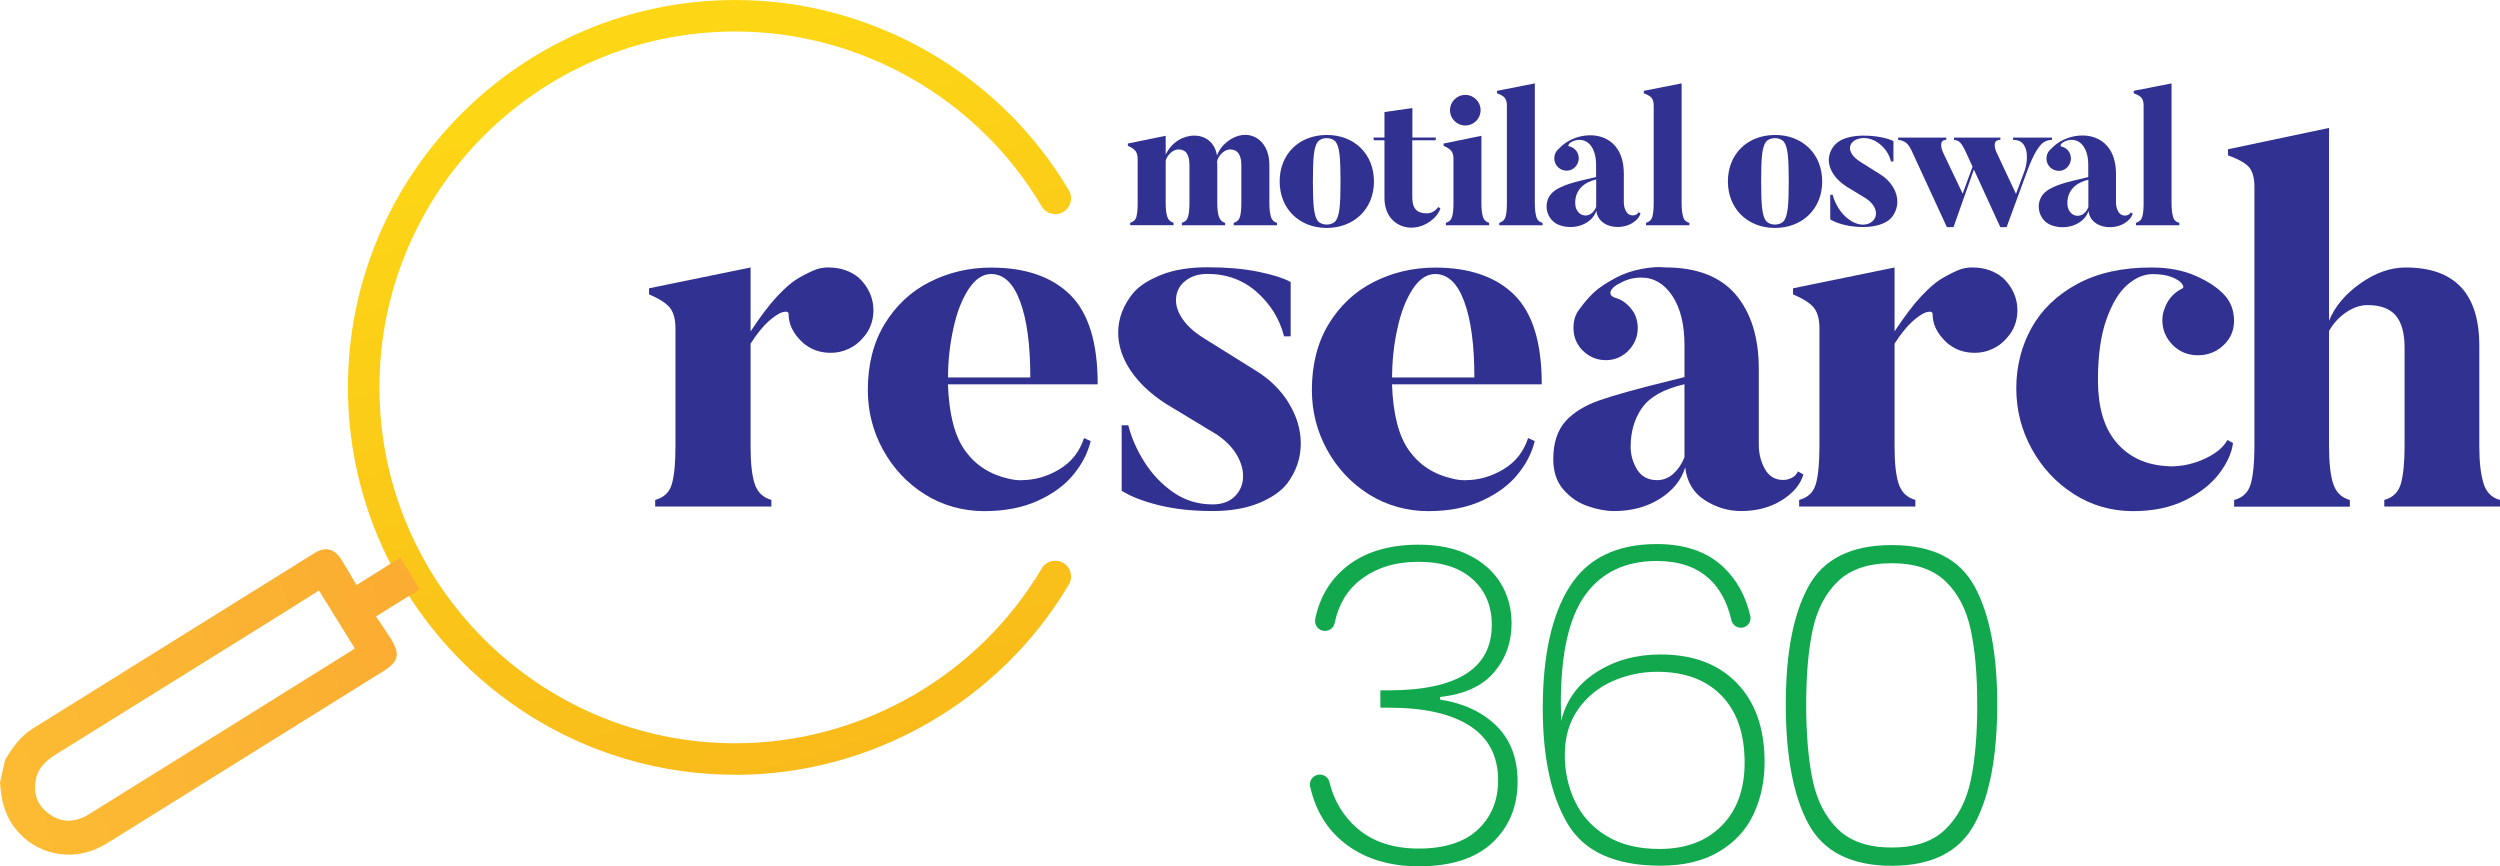 <svg xmlns="http://www.w3.org/2000/svg" xmlns:xlink="http://www.w3.org/1999/xlink" id="Layer_2" viewBox="0 0 245.24 84.98"><defs><style>.cls-1{fill:url(#linear-gradient-2);}.cls-2{fill:#12a84d;}.cls-3{fill:#303191;}.cls-4{fill:url(#linear-gradient);}</style><linearGradient id="linear-gradient" x1="61.82" y1="-607.86" x2="93.57" y2="-713.91" gradientTransform="translate(0 -602.43) scale(1 -1)" gradientUnits="userSpaceOnUse"><stop offset="0" stop-color="#fdd716"></stop><stop offset="1" stop-color="#f6ac1d"></stop></linearGradient><linearGradient id="linear-gradient-2" x1="47.24" y1="259.48" x2="82.33" y2="142.29" gradientTransform="translate(119.89 -82.25) rotate(58.19)" gradientUnits="userSpaceOnUse"><stop offset="0" stop-color="#fed736"></stop><stop offset="1" stop-color="#fbac32"></stop></linearGradient></defs><g id="Layer_1-2"><path class="cls-3" d="M81.3,26.24c1.13,0,2.11.33,2.94,1,.46.43.82.92,1.07,1.47.25.55.37,1.12.37,1.72,0,1.06-.35,1.98-1.05,2.74-.4.47-.87.82-1.42,1.07-.55.25-1.12.37-1.72.37-1.06,0-1.98-.33-2.74-1-.93-.86-1.39-1.79-1.39-2.79,0-.23-.19-.3-.57-.2-.38.1-.85.41-1.42.92-.56.51-1.15,1.24-1.74,2.17v10.11c0,1.59.13,2.81.4,3.63.27.83.81,1.36,1.64,1.59v.65h-11.4v-.65c.86-.23,1.41-.75,1.64-1.57.23-.81.35-2.03.35-3.66v-11.6c0-.86-.17-1.53-.52-1.99-.35-.46-1.04-.91-2.07-1.34v-.6l9.96-2.04v6.27c.96-1.46,1.82-2.59,2.56-3.39.75-.8,1.37-1.35,1.87-1.67.5-.32,1.08-.62,1.74-.92.46-.2.96-.3,1.49-.3h0Z"></path><path class="cls-3" d="M100.22,47.1c1.29,0,2.53-.36,3.71-1.07,1.18-.71,1.98-1.73,2.41-3.06l.65.3c-.27,1.13-.82,2.22-1.67,3.26-.85,1.05-2.02,1.91-3.51,2.59s-3.25,1.02-5.28,1.02-4.06-.55-5.8-1.64c-1.74-1.1-3.11-2.56-4.11-4.38s-1.49-3.78-1.49-5.87c0-2.49.55-4.64,1.64-6.45,1.1-1.81,2.56-3.19,4.41-4.13,1.85-.94,3.86-1.42,6.05-1.42,3.35,0,5.93.89,7.74,2.66,1.81,1.78,2.71,4.7,2.71,8.79h-14.69c.1,2.92.66,5.1,1.69,6.52,1.03,1.43,2.46,2.34,4.28,2.74.4.1.81.15,1.24.15h.02ZM101.07,37.04c0-3.19-.33-5.68-1-7.47-.66-1.79-1.61-2.69-2.84-2.69-.83,0-1.57.5-2.22,1.49-.65,1-1.15,2.28-1.49,3.86-.35,1.58-.52,3.18-.52,4.8h8.07Z"></path><path class="cls-3" d="M126.41,39.53c.8,1.29,1.19,2.62,1.19,3.98,0,1.43-.45,2.74-1.34,3.93-.6.76-1.53,1.4-2.79,1.92-1.26.51-2.77.77-4.53.77-1.96,0-3.71-.19-5.25-.57-1.54-.38-2.76-.85-3.66-1.42v-6.42h.65c.3,1.19.82,2.39,1.57,3.58.75,1.19,1.69,2.19,2.84,2.99s2.43,1.19,3.86,1.19c.93,0,1.66-.27,2.19-.8s.8-1.19.8-1.99c0-.7-.22-1.4-.65-2.12-.43-.71-1.06-1.35-1.89-1.92l-5.03-3.04c-1.49-.96-2.65-2.05-3.46-3.26-.81-1.21-1.22-2.45-1.22-3.71,0-1.43.51-2.75,1.54-3.98.6-.66,1.51-1.24,2.74-1.72,1.23-.48,2.72-.72,4.48-.72,1.86,0,3.49.14,4.9.42,1.41.28,2.5.62,3.26,1.02v5.33h-.65c-.43-1.69-1.32-3.14-2.66-4.33-1.34-1.19-2.96-1.79-4.85-1.79-.9,0-1.64.24-2.22.72s-.87,1.1-.87,1.87c0,.6.22,1.22.67,1.87.45.65,1.12,1.25,2.02,1.82l5.03,3.14c1.43.86,2.54,1.94,3.34,3.24h-.01Z"></path><path class="cls-3" d="M143.78,47.1c1.29,0,2.53-.36,3.71-1.07,1.18-.71,1.98-1.73,2.41-3.06l.65.3c-.27,1.13-.82,2.22-1.67,3.26-.85,1.05-2.02,1.91-3.51,2.59-1.49.68-3.25,1.02-5.28,1.02s-4.06-.55-5.8-1.64c-1.74-1.1-3.11-2.56-4.11-4.38s-1.49-3.78-1.49-5.87c0-2.49.55-4.64,1.64-6.45,1.1-1.81,2.56-3.19,4.41-4.13s3.86-1.42,6.05-1.42c3.35,0,5.93.89,7.74,2.66,1.81,1.78,2.71,4.7,2.71,8.79h-14.69c.1,2.92.66,5.1,1.69,6.52,1.03,1.43,2.46,2.34,4.28,2.74.4.1.81.15,1.24.15h.02ZM144.63,37.04c0-3.19-.33-5.68-1-7.47-.66-1.79-1.61-2.69-2.84-2.69-.83,0-1.57.5-2.22,1.49-.65,1-1.15,2.28-1.49,3.86-.35,1.58-.52,3.18-.52,4.8h8.07Z"></path><path class="cls-3" d="M153.54,41.35c.8-.88,1.92-1.58,3.39-2.09,1.46-.51,3.77-1.15,6.92-1.92l1.39-.35v-3.14c0-2.02-.4-3.63-1.19-4.83-.8-1.19-1.81-1.79-3.04-1.79-.76,0-1.46.18-2.09.55-.3.13-.53.29-.7.47-.17.18-.25.34-.25.47,0,.23.17.4.5.5.73.2,1.34.7,1.84,1.49.23.47.35.95.35,1.44,0,.6-.15,1.15-.45,1.64-.3.5-.71.9-1.24,1.19-.43.23-.91.35-1.44.35-.6,0-1.15-.15-1.64-.45-.5-.3-.9-.71-1.19-1.24-.23-.43-.35-.93-.35-1.49,0-.73.2-1.34.6-1.84.43-.6.89-1.13,1.37-1.59.48-.46,1.22-.96,2.22-1.49.76-.4,1.59-.68,2.49-.85s1.66-.22,2.29-.15c3.12,0,5.43.89,6.94,2.66,1.51,1.78,2.27,4.21,2.27,7.29v7.42c0,.9.2,1.7.6,2.41.4.71,1,1.07,1.79,1.07.3,0,.59-.07.87-.22.28-.15.47-.36.57-.62l.55.3c-.3,1-1.01,1.84-2.14,2.54-1.13.7-2.46,1.05-3.98,1.05-1.26,0-2.45-.36-3.56-1.07-1.11-.71-1.75-1.78-1.92-3.21-.37,1.23-1.19,2.25-2.46,3.06-1.28.81-2.78,1.22-4.51,1.22-.83,0-1.71-.17-2.64-.5-.93-.33-1.72-.88-2.36-1.64-.65-.76-.97-1.74-.97-2.94,0-1.59.4-2.83,1.19-3.71h-.02ZM161.08,40c-.75,1.08-1.12,2.35-1.12,3.81,0,.83.22,1.59.65,2.27.43.68,1.08,1.02,1.94,1.02.6,0,1.13-.21,1.59-.62.46-.41.83-.95,1.1-1.62v-7.17c-2.02.47-3.41,1.24-4.16,2.32h0Z"></path><path class="cls-3" d="M193.52,26.24c1.13,0,2.11.33,2.94,1,.46.43.82.92,1.07,1.47.25.55.37,1.12.37,1.72,0,1.06-.35,1.98-1.05,2.74-.4.47-.87.82-1.42,1.07s-1.12.37-1.72.37c-1.06,0-1.98-.33-2.74-1-.93-.86-1.39-1.79-1.39-2.79,0-.23-.19-.3-.57-.2-.38.1-.85.41-1.42.92-.56.51-1.15,1.24-1.74,2.17v10.11c0,1.59.13,2.81.4,3.63.27.83.81,1.36,1.64,1.59v.65h-11.4v-.65c.86-.23,1.41-.75,1.64-1.57.23-.81.35-2.03.35-3.66v-11.6c0-.86-.17-1.53-.52-1.99-.35-.46-1.04-.91-2.07-1.34v-.6l9.96-2.04v6.27c.96-1.46,1.82-2.59,2.56-3.39.75-.8,1.37-1.35,1.87-1.67.5-.32,1.08-.62,1.74-.92.46-.2.96-.3,1.49-.3h0Z"></path><path class="cls-3" d="M217.66,46.5c-.8,1.03-1.91,1.89-3.34,2.59-1.43.7-3.12,1.05-5.08,1.05-2.12,0-4.06-.56-5.8-1.67-1.74-1.11-3.12-2.59-4.13-4.43-1.01-1.84-1.52-3.82-1.52-5.95s.5-4.13,1.49-5.92c1-1.79,2.49-3.23,4.48-4.31,1.99-1.08,4.41-1.62,7.27-1.62,1.66,0,3.09.27,4.31.8,1.21.53,2.13,1.13,2.76,1.79.7.7,1.05,1.58,1.05,2.64,0,.96-.35,1.77-1.05,2.41-.7.65-1.53.97-2.49.97s-1.83-.34-2.49-1.02c-.66-.68-1-1.48-1-2.41,0-.43.07-.8.2-1.1.3-.9.86-1.56,1.69-1.99.2-.07.22-.22.05-.47-.17-.25-.5-.47-1-.67-.5-.2-1.13-.3-1.89-.3-.86,0-1.7.36-2.51,1.07-.81.71-1.49,1.85-2.04,3.41-.55,1.56-.82,3.53-.82,5.92,0,2.59.57,4.59,1.72,6s2.71,2.22,4.7,2.41l.7.05c1.16,0,2.28-.25,3.36-.75,1.08-.5,1.82-1.11,2.22-1.84l.55.3c-.13,1-.6,2.01-1.39,3.04Z"></path><path class="cls-3" d="M243.62,47.42c.28.88.82,1.42,1.62,1.62v.65h-11.35v-.65c.86-.23,1.41-.78,1.64-1.64.23-.86.35-2.07.35-3.63v-9.66c0-1.43-.29-2.48-.87-3.16-.58-.68-1.5-1.02-2.76-1.02-.7,0-1.39.23-2.09.7-.7.47-1.26,1.08-1.69,1.84v11.35c0,1.56.13,2.76.4,3.61.27.85.81,1.39,1.64,1.62v.65h-11.35v-.65c.86-.23,1.41-.77,1.64-1.62s.35-2.05.35-3.61v-25.49c0-.86-.17-1.5-.52-1.92-.35-.41-1.04-.8-2.07-1.17v-.6l9.91-2.09v18.92c.56-1.39,1.58-2.61,3.06-3.66,1.48-1.05,2.96-1.57,4.46-1.57,4.81,0,7.22,2.56,7.22,7.67v9.86c0,1.56.14,2.78.42,3.66h0Z"></path><path class="cls-2" d="M131.95,55.69c1.82-1.51,4.23-2.26,7.22-2.26,1.92,0,3.57.34,4.93,1.02s2.4,1.6,3.11,2.76,1.07,2.48,1.07,3.95c0,1.85-.58,3.46-1.73,4.8-1.15,1.35-2.92,2.15-5.28,2.41v.26c2.28.35,4.12,1.2,5.51,2.56s2.09,3.19,2.09,5.48c0,2.43-.82,4.43-2.46,5.98-1.64,1.55-4.05,2.33-7.22,2.33-2.99,0-5.46-.78-7.39-2.35-1.67-1.34-2.76-3.17-3.28-5.47-.14-.6.33-1.18.95-1.18.44,0,.84.3.94.73.44,1.81,1.33,3.31,2.69,4.51,1.54,1.35,3.57,2.02,6.08,2.02s4.48-.62,5.8-1.87,1.98-2.85,1.98-4.82c0-2.38-.93-4.16-2.78-5.35-1.85-1.19-4.49-1.78-7.93-1.78h-.84v-1.7h.89c6.69-.03,10.04-2.17,10.04-6.43,0-1.85-.63-3.35-1.89-4.48-1.26-1.13-3.03-1.7-5.31-1.7s-4.09.57-5.62,1.72c-1.35,1.01-2.21,2.45-2.6,4.3-.09.45-.49.76-.95.76-.62,0-1.07-.57-.95-1.18.43-2.08,1.41-3.76,2.95-5.03h-.02Z"></path><path class="cls-2" d="M167.63,56.75c-1.24-1.14-2.95-1.72-5.11-1.72-3.05,0-5.38,1.1-6.99,3.3-1.61,2.2-2.42,5.77-2.42,10.69l.04,1.7c.47-2,1.61-3.59,3.42-4.76,1.81-1.17,3.91-1.76,6.31-1.76,3.2,0,5.7.94,7.51,2.82,1.81,1.88,2.71,4.46,2.71,7.74,0,1.85-.36,3.55-1.07,5.08-.71,1.54-1.84,2.77-3.38,3.69-1.54.93-3.46,1.39-5.77,1.39-4.44,0-7.48-1.37-9.1-4.11-1.63-2.74-2.44-6.51-2.44-11.32,0-5.19.88-9.17,2.64-11.95,1.76-2.78,4.61-4.17,8.55-4.17,2.75,0,4.92.75,6.51,2.24,1.33,1.26,2.22,2.87,2.66,4.83.13.59-.32,1.14-.93,1.14-.45,0-.83-.32-.93-.75-.39-1.73-1.12-3.09-2.21-4.09h0ZM158.21,66.81c-1.39.61-2.52,1.53-3.4,2.76-.87,1.23-1.31,2.73-1.31,4.5,0,1.62.33,3.14,1,4.54.67,1.41,1.69,2.54,3.09,3.39,1.39.85,3.12,1.28,5.2,1.28,2.55,0,4.57-.75,6.08-2.26,1.51-1.51,2.27-3.58,2.27-6.21,0-2.84-.76-5.03-2.27-6.58-1.51-1.55-3.61-2.33-6.31-2.33-1.51,0-2.96.3-4.35.91Z"></path><path class="cls-2" d="M177.4,57.53c1.48-2.71,4.2-4.06,8.17-4.06s6.65,1.35,8.13,4.06c1.48,2.71,2.22,6.57,2.22,11.58s-.74,8.97-2.22,11.71c-1.48,2.74-4.19,4.11-8.13,4.11s-6.69-1.37-8.17-4.11c-1.48-2.74-2.22-6.64-2.22-11.71s.74-8.87,2.22-11.58ZM193.32,61.77c-.43-2-1.26-3.59-2.49-4.76-1.23-1.17-2.98-1.76-5.26-1.76s-4.03.59-5.26,1.76c-1.23,1.17-2.06,2.76-2.49,4.76-.43,2-.64,4.45-.64,7.34s.21,5.44.64,7.45c.43,2.01,1.26,3.61,2.49,4.8,1.23,1.19,2.98,1.78,5.26,1.78s4.03-.59,5.26-1.78,2.06-2.79,2.49-4.8c.43-2.01.64-4.5.64-7.45s-.22-5.35-.64-7.34Z"></path><path class="cls-3" d="M172.86,20.45c.07.58.2.99.38,1.22.38.48,1.37.48,1.75,0,.19-.24.31-.64.38-1.22.07-.58.1-1.46.1-2.66s-.03-2.08-.1-2.66c-.07-.58-.2-.99-.38-1.22-.38-.48-1.37-.48-1.75,0-.19.24-.31.64-.38,1.22-.07.58-.1,1.46-.1,2.66s.03,2.08.1,2.66ZM178.75,17.8c0,2.75-2.02,4.59-4.7,4.56-2.63-.03-4.55-1.89-4.55-4.56s1.89-4.54,4.59-4.56c2.73-.02,4.66,1.87,4.66,4.56Z"></path><path class="cls-3" d="M185.67,18.3c.3.48.45.98.45,1.49s-.17,1.03-.5,1.47c-1.15,1.48-4.71,1.13-6.08.26v-2.41h.24c.11.45.31.9.59,1.34.28.45.63.82,1.06,1.12,2.01,1.4,3.76-.65,1.61-2.11l-1.88-1.14c-.56-.36-.99-.77-1.3-1.22-.3-.45-.46-.92-.46-1.39,0-.53.19-1.03.58-1.49.98-1.09,3.25-1.01,4.54-.76.53.11.94.23,1.22.38v2h-.24c-.16-.63-.49-1.18-1-1.62-1.88-1.67-4.52.07-1.97,1.68l1.88,1.18c.53.32.95.73,1.25,1.21"></path><path class="cls-3" d="M200.52,13.93c-.24.14-.49.43-.76.87-.27.44-.56,1.07-.87,1.9l-2.05,5.58h-.62l-2.59-5.65-2,5.65h-.65l-3.49-7.57c-.2-.4-.4-.66-.62-.78-.21-.12-.44-.19-.67-.21v-.22h4.72v.22c-.34,0-.5.17-.5.5,0,.25.09.55.26.9l1.85,3.88.97-2.65-.76-1.64c-.2-.41-.38-.67-.53-.79-.16-.12-.33-.18-.53-.2v-.22h4.55v.22c-.37,0-.56.17-.56.52,0,.25.09.54.26.88l1.83,3.9.88-2.37c.12-.41.19-.83.19-1.27,0-.47-.1-.87-.31-1.18-.21-.32-.56-.48-1.05-.48v-.22h3.82v.22c-.27,0-.53.07-.76.21"></path><path class="cls-3" d="M213.16,21.27c.1.32.3.51.62.59v.24h-4.25v-.24c.32-.09.53-.29.62-.6.09-.31.13-.76.13-1.34v-9.57c0-.32-.07-.57-.2-.74-.13-.17-.39-.32-.77-.46v-.24l3.71-.73v11.73c0,.58.05,1.04.15,1.35"></path><path class="cls-3" d="M202.16,14.36c.56.1.99.59.99,1.18,0,.24-.07.46-.19.65-.11.18-.26.33-.46.44-.16.09-.34.13-.54.13-.22,0-.43-.06-.62-.17-.19-.11-.34-.27-.45-.47-.04-.08-.08-.17-.1-.26-.03-.1-.04-.21-.04-.32,0-.38.18-.72.46-.94,1.34-1.48,4.12-1.89,5.51-.26.57.67.85,1.58.85,2.73v2.78c0,.34.07.64.22.9.15.27.37.4.67.4.11,0,.22-.03.33-.08.11-.06.18-.13.21-.23l.21.11c-.11.37-.38.69-.8.95-1.22.75-3.35.44-3.54-1.21-.14.46-.44.84-.92,1.15-.79.5-1.8.58-2.68.27-1.3-.46-1.68-2.13-.8-3.11.78-.86,2.77-1.24,3.86-1.5l.52-.13v-1.18c0-.76-.15-1.36-.45-1.81-.84-1.26-2.46-.39-2.25-.03M202.8,19.93c0,1.39,1.52,1.74,2.06.39v-2.69c-1.17.27-2.06,1.01-2.06,2.29h0Z"></path><path class="cls-3" d="M140.63,20.74c.19-.12.34-.27.46-.43l.21.13c-.16.48-.5.91-1.01,1.28-1.88,1.35-4.48.43-4.48-2.3v-5.66h-1.04l-.04-.27h1.08v-2.5l2.74-.39v2.89h2.31l-.04.27h-2.28v5.61c0,.53.11.93.34,1.18.22.25.58.38,1.08.38.25,0,.47-.06.66-.19"></path><path class="cls-3" d="M143.74,9.31c.83,0,1.5.67,1.5,1.5s-.67,1.5-1.5,1.5-1.5-.67-1.5-1.5.67-1.5,1.5-1.5ZM145.46,21.26c.1.31.3.51.62.6v.24h-4.25v-.24c.32-.09.53-.29.62-.61.09-.32.13-.77.13-1.35v-4.35c0-.31-.07-.55-.2-.73-.13-.17-.39-.35-.77-.52v-.22l3.71-.76v6.58c0,.6.05,1.05.15,1.36h0Z"></path><path class="cls-3" d="M150.7,21.27c.1.32.3.51.62.59v.24h-4.25v-.24c.32-.09.53-.29.62-.6.09-.31.13-.76.13-1.34v-9.57c0-.32-.07-.57-.2-.74-.13-.17-.39-.32-.77-.46v-.24l3.71-.73v11.73c0,.58.05,1.03.15,1.35"></path><path class="cls-3" d="M153.88,14.34c.56.1.99.59.99,1.18,0,.24-.07.46-.19.65-.11.18-.26.33-.46.44-.16.09-.34.13-.54.13-.22,0-.43-.06-.62-.17s-.34-.27-.45-.47c-.04-.08-.08-.17-.1-.26-.03-.1-.04-.21-.04-.32,0-.38.18-.72.46-.94,1.34-1.48,4.12-1.89,5.51-.26.57.67.85,1.58.85,2.73v2.78c0,.34.07.64.22.9.15.27.37.4.67.4.11,0,.22-.03.33-.08.11-.06.18-.13.21-.23l.21.11c-.11.37-.38.69-.8.95-1.22.75-3.35.44-3.54-1.21-.14.46-.44.84-.92,1.15-.79.5-1.8.58-2.68.27-1.3-.46-1.68-2.13-.8-3.1.78-.86,2.77-1.24,3.86-1.5l.52-.13v-1.17c0-.76-.15-1.36-.45-1.81-.84-1.26-2.46-.39-2.25-.03M154.52,19.9c0,1.39,1.52,1.74,2.06.39v-2.69c-1.17.27-2.06,1.01-2.06,2.29h0Z"></path><path class="cls-3" d="M165.1,21.27c.1.32.3.51.62.59v.24h-4.25v-.24c.32-.09.53-.29.62-.6.09-.31.13-.76.13-1.34v-9.57c0-.32-.07-.57-.2-.74-.13-.17-.39-.32-.77-.46v-.24l3.71-.73v11.73c0,.58.05,1.03.15,1.35"></path><path class="cls-3" d="M128.89,20.45c.07.58.2.99.38,1.22.38.48,1.37.48,1.75,0,.19-.24.31-.64.38-1.22s.1-1.46.1-2.66-.03-2.08-.1-2.66-.2-.99-.38-1.22c-.38-.48-1.37-.48-1.75,0-.19.24-.31.64-.38,1.22s-.1,1.46-.1,2.66.03,2.08.1,2.66ZM134.78,17.8c0,2.75-2.02,4.59-4.7,4.56-2.63-.03-4.55-1.88-4.55-4.56s1.89-4.54,4.59-4.56c2.73-.02,4.66,1.87,4.66,4.56Z"></path><path class="cls-3" d="M124.66,21.26c.11.32.31.52.61.6v.24h-4.25v-.24c.32-.09.53-.29.62-.61.09-.32.13-.77.13-1.35v-3.69c0-1.03-.37-1.55-1.1-1.55-.27,0-.54.12-.8.36-.26.24-.42.52-.48.83l.02.34v3.71c0,.58.05,1.04.16,1.36s.31.52.61.6v.24h-4.25v-.24c.32-.09.53-.29.62-.61.09-.32.13-.77.13-1.35v-3.69c0-.52-.09-.91-.26-1.17-.17-.25-.45-.38-.82-.38-.27,0-.53.12-.78.35-.25.24-.4.49-.47.76v4.14c0,.58.05,1.03.15,1.34.1.31.3.51.62.6v.24h-4.25v-.24c.32-.09.53-.28.61-.59.08-.3.12-.76.12-1.35v-4.31c0-.34-.07-.59-.2-.77-.13-.18-.38-.36-.76-.53v-.22l3.71-.76v1.85c1.14-2.44,4.62-2.57,5.03.09.21-.56.56-1.02,1.04-1.39,1.94-1.47,4.1-.29,4.1,2.28v3.75c0,.58.05,1.04.16,1.36"></path><path class="cls-4" d="M72.13,76c-20.95,0-38-17.05-38-38S51.18,0,72.13,0c13.37,0,25.9,7.15,32.72,18.67.43.73.19,1.68-.54,2.12-.73.44-1.68.19-2.12-.54-6.26-10.59-17.78-17.16-30.06-17.16-19.25,0-34.91,15.66-34.91,34.91s15.66,34.91,34.91,34.91c12.28,0,23.8-6.57,30.06-17.15.43-.73,1.38-.98,2.12-.54.73.43.98,1.38.54,2.12-6.82,11.51-19.36,18.67-32.72,18.67h0Z"></path><path class="cls-1" d="M41.17,57.81c-1.43.89-2.81,1.74-4.29,2.66.47.69.96,1.4,1.42,2.13.99,1.58.83,2.29-.73,3.26-8.91,5.55-17.83,11.1-26.73,16.65-.32.2-.65.4-.99.57-2.93,1.52-6.46.71-8.44-1.92-1-1.31-1.3-2.82-1.41-4.41l.51-2.22c.71-1.19,1.49-2.31,2.7-3.06,9.21-5.73,18.41-11.47,27.63-17.21,1.09-.68,1.98-.45,2.67.67.53.85,1.02,1.71,1.46,2.46,1.51-.93,2.89-1.81,4.31-2.7l1.87,3.09v.02ZM31.27,57.94c-1.18.73-2.4,1.51-3.64,2.29-7.37,4.58-14.74,9.18-22.11,13.75-.98.61-1.78,1.31-2.01,2.51-.25,1.33.13,2.44,1.18,3.26,1.03.82,2.21.98,3.44.44.25-.1.48-.25.71-.39,8.5-5.28,17-10.58,25.49-15.88.18-.11.36-.25.47-.32-1.17-1.88-2.32-3.74-3.52-5.68Z"></path></g></svg>